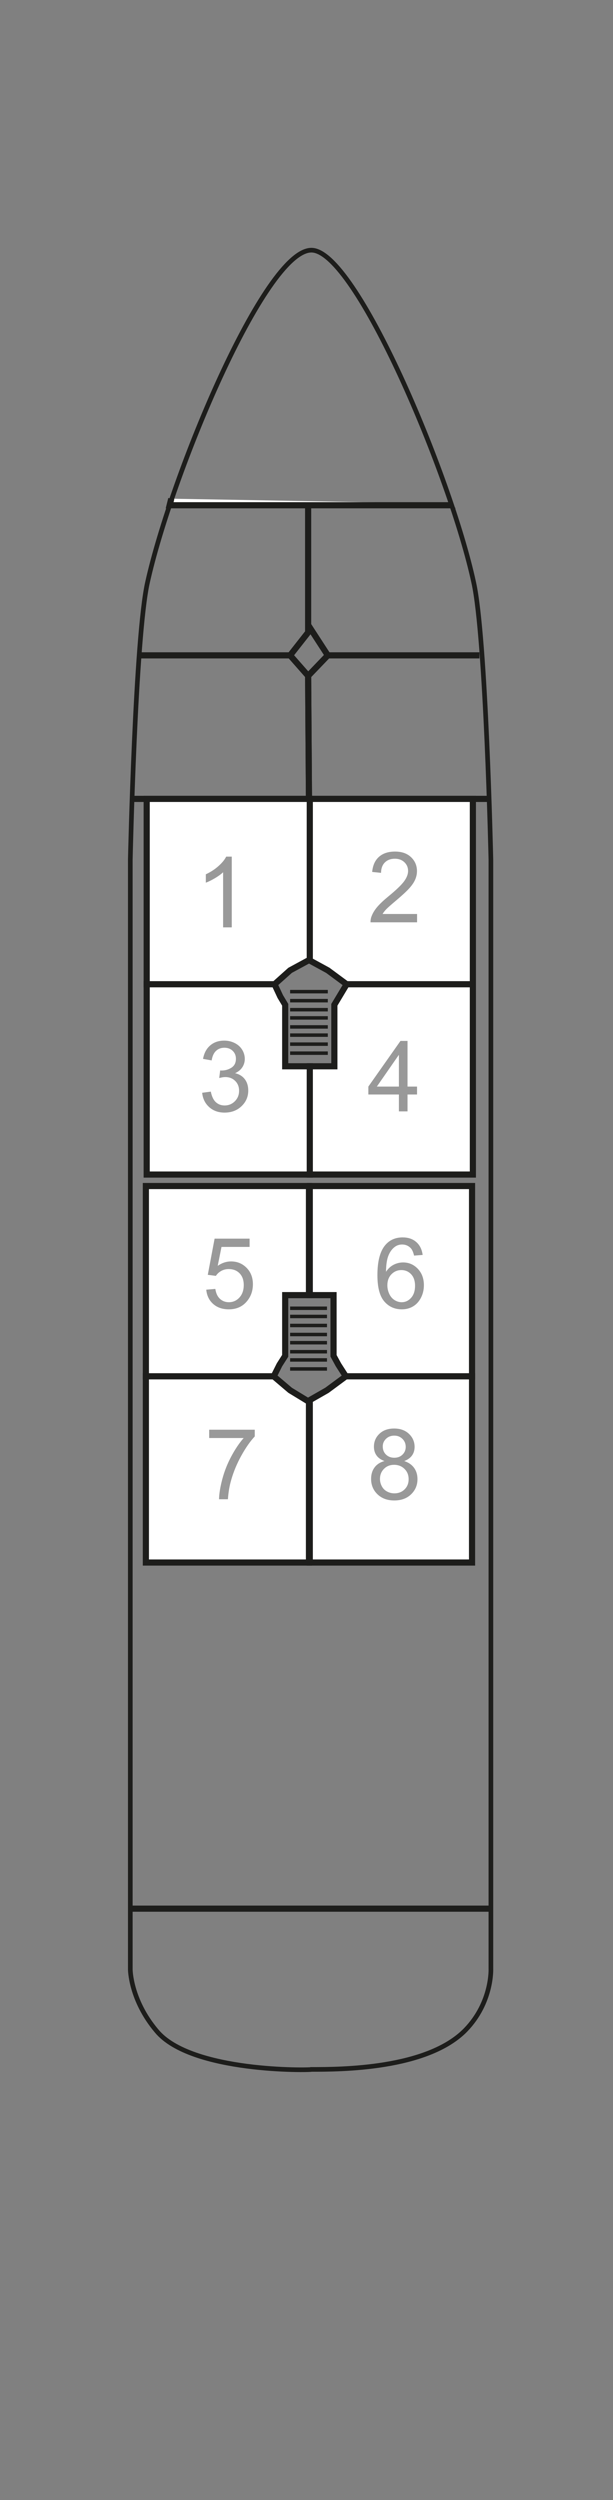 <?xml version="1.0" encoding="utf-8"?>
<!-- Generator: Adobe Illustrator 28.2.0, SVG Export Plug-In . SVG Version: 6.00 Build 0)  -->
<svg version="1.1" id="Ebene_1" xmlns="http://www.w3.org/2000/svg" xmlns:xlink="http://www.w3.org/1999/xlink" x="0px" y="0px"
	 width="74.8px" height="304.8px" viewBox="0 0 74.8 304.8" enable-background="new 0 0 74.8 304.8" xml:space="preserve">
<rect x="0" y="0" width="74.8" height="304.8" fill="#808080" stroke="none"/>
<g id="Rest">
	
		<polyline id="r_18_00000168081442352710201590000005236197809427440572_" fill="#FFFFFF" stroke="#1D1D1B" stroke-width="0.75" stroke-miterlimit="3.864" points="
		54.5,61.4 54.7,61.6 20.7,61.6 20.9,60.8 	"/>
	<path fill="none" stroke="#1D1D1B" stroke-width="0.567" stroke-miterlimit="3.864" d="M56.8,67.4"/>
	<path fill="none" stroke="#1D1D1B" stroke-width="0.567" stroke-miterlimit="3.864" d="M18.9,67.4"/>
	<path fill="none" stroke="#1D1D1B" stroke-width="0.567" stroke-miterlimit="3.864" d="M51.3,51.7"/>
	<path fill="none" stroke="#1D1D1B" stroke-width="0.567" stroke-miterlimit="3.864" d="M24.4,51.7"/>
	<g>
		<line fill="none" stroke="#1D1D1B" stroke-width="0.425" stroke-miterlimit="3.864" x1="35.4" y1="128.4" x2="40" y2="128.4"/>
		<line fill="none" stroke="#1D1D1B" stroke-width="0.425" stroke-miterlimit="3.864" x1="35.4" y1="127.3" x2="40" y2="127.3"/>
		<line fill="none" stroke="#1D1D1B" stroke-width="0.425" stroke-miterlimit="3.864" x1="35.4" y1="126.2" x2="40" y2="126.2"/>
		<line fill="none" stroke="#1D1D1B" stroke-width="0.425" stroke-miterlimit="3.864" x1="35.4" y1="125.2" x2="40" y2="125.2"/>
		<line fill="none" stroke="#1D1D1B" stroke-width="0.425" stroke-miterlimit="3.864" x1="35.4" y1="124.1" x2="40" y2="124.1"/>
		<line fill="none" stroke="#1D1D1B" stroke-width="0.425" stroke-miterlimit="3.864" x1="35.4" y1="123.1" x2="40" y2="123.1"/>
		<line fill="none" stroke="#1D1D1B" stroke-width="0.425" stroke-miterlimit="3.864" x1="35.4" y1="122" x2="40" y2="122"/>
		<line fill="none" stroke="#1D1D1B" stroke-width="0.425" stroke-miterlimit="3.864" x1="35.4" y1="120.9" x2="40" y2="120.9"/>
	</g>
	<path fill="none" stroke="#1D1D1B" stroke-width="0.567" stroke-miterlimit="3.864" d="M19.1,247.6c-3.2-3.8-3.2-7.5-3.2-7.5
		V104.8c0,0,0.6-27.1,2.1-33.8c2.9-13.1,14.3-40.5,20-40.5c5.4,0,17,27.5,19.8,40.5c1.5,6.7,2.1,33.8,2.1,33.8V240
		c0,0,0.2,4.1-3.1,7.5c-4.7,4.8-15.3,4.8-18.8,4.8C37.9,252.4,23.3,252.7,19.1,247.6z"/>
	<line fill="none" stroke="#1D1D1B" stroke-width="0.567" stroke-miterlimit="3.864" x1="54.4" y1="150.7" x2="48.6" y2="150.7"/>
	<g>
		
			<line fill="none" stroke="#1D1D1B" stroke-width="0.425" stroke-miterlimit="3.864" x1="39.9" y1="159.5" x2="35.4" y2="159.5"/>
		
			<line fill="none" stroke="#1D1D1B" stroke-width="0.425" stroke-miterlimit="3.864" x1="39.9" y1="160.5" x2="35.4" y2="160.5"/>
		
			<line fill="none" stroke="#1D1D1B" stroke-width="0.425" stroke-miterlimit="3.864" x1="39.9" y1="161.6" x2="35.4" y2="161.6"/>
		
			<line fill="none" stroke="#1D1D1B" stroke-width="0.425" stroke-miterlimit="3.864" x1="39.9" y1="162.7" x2="35.4" y2="162.7"/>
		
			<line fill="none" stroke="#1D1D1B" stroke-width="0.425" stroke-miterlimit="3.864" x1="39.9" y1="163.7" x2="35.4" y2="163.7"/>
		
			<line fill="none" stroke="#1D1D1B" stroke-width="0.425" stroke-miterlimit="3.864" x1="39.9" y1="164.8" x2="35.4" y2="164.8"/>
		
			<line fill="none" stroke="#1D1D1B" stroke-width="0.425" stroke-miterlimit="3.864" x1="39.9" y1="165.8" x2="35.4" y2="165.8"/>
		
			<line fill="none" stroke="#1D1D1B" stroke-width="0.425" stroke-miterlimit="3.864" x1="39.9" y1="166.9" x2="35.4" y2="166.9"/>
	</g>
	<polyline fill="none" stroke="#1D1D1B" stroke-width="0.75" stroke-miterlimit="10" points="17.1,79.9 35.4,79.9 37.6,82.4 
		37.6,82.4 37.7,97.4 16.1,97.4 	"/>
	<polyline fill="none" stroke="#1D1D1B" stroke-width="0.75" stroke-miterlimit="10" points="58.5,79.9 40,79.9 37.6,82.4 
		37.7,97.4 59.6,97.4 	"/>
	<polyline fill="none" stroke="#1D1D1B" stroke-width="0.75" stroke-miterlimit="10" points="35.4,79.9 37.6,77.1 37.6,76.2 
		37.6,61.6 37.6,76.2 40,79.9 	"/>
	<line fill="none" stroke="#1D1D1B" stroke-width="0.75" stroke-miterlimit="10" x1="15.8" y1="232.7" x2="59.8" y2="232.7"/>
</g>
<g id="KabRooms">
	<polygon id="r_2" fill="#FFFFFF" stroke="#1D1D1B" stroke-width="0.75" stroke-miterlimit="3.864" points="57.7,120 42.3,120 
		40,118.3 37.8,117.1 37.8,97.4 57.7,97.4 	"/>
	<polygon id="r_1" fill="#FFFFFF" stroke="#1D1D1B" stroke-width="0.75" stroke-miterlimit="3.864" points="35.4,118.3 33.5,120 
		17.9,120 17.9,97.4 37.8,97.4 37.8,117 	"/>
	<polygon id="r_4" fill="#FFFFFF" stroke="#1D1D1B" stroke-width="0.75" stroke-miterlimit="3.864" points="57.7,143.2 37.8,143.2 
		37.8,130 40.8,130 40.8,122.5 41.4,121.5 42.3,120 57.7,120 	"/>
	<polygon id="r_3" fill="#FFFFFF" stroke="#1D1D1B" stroke-width="0.75" stroke-miterlimit="3.864" points="37.8,143.2 17.9,143.2 
		17.9,120 33.5,120 34.2,121.5 34.8,122.5 34.8,130 37.8,130 	"/>
	<polygon id="r_6" fill="#FFFFFF" stroke="#1D1D1B" stroke-width="0.75" stroke-miterlimit="3.864" points="57.6,144.6 37.8,144.6 
		37.8,157.9 40.7,157.9 40.7,165.3 41.3,166.4 42.2,167.8 57.6,167.8 	"/>
	<polygon id="r_5" fill="#FFFFFF" stroke="#1D1D1B" stroke-width="0.75" stroke-miterlimit="3.864" points="37.7,144.6 17.8,144.6 
		17.8,167.8 33.4,167.8 34.1,166.4 34.8,165.3 34.8,157.9 37.7,157.9 	"/>
	<polygon id="r_8" fill="#FFFFFF" stroke="#1D1D1B" stroke-width="0.75" stroke-miterlimit="3.864" points="57.6,167.8 42.2,167.8 
		39.9,169.5 37.8,170.7 37.8,190.5 57.6,190.5 	"/>
	<polygon id="r_7" fill="#FFFFFF" stroke="#1D1D1B" stroke-width="0.75" stroke-miterlimit="3.864" points="35.4,169.5 33.4,167.8 
		17.8,167.8 17.8,190.5 37.7,190.5 37.7,170.9 	"/>
</g>
<g id="KabNo">
	<g id="n_8" enable-background="new    ">
		<path fill="#999999" d="M46.916,178.129c-0.438-0.16-0.762-0.389-0.973-0.686s-0.316-0.652-0.316-1.066
			c0-0.625,0.225-1.15,0.674-1.576s1.047-0.639,1.793-0.639c0.75,0,1.354,0.218,1.811,0.653s0.686,0.966,0.686,1.591
			c0,0.398-0.104,0.745-0.313,1.04s-0.527,0.522-0.953,0.683c0.527,0.172,0.93,0.449,1.205,0.832s0.412,0.84,0.412,1.371
			c0,0.734-0.26,1.352-0.779,1.852s-1.203,0.75-2.051,0.75s-1.531-0.251-2.051-0.753s-0.779-1.128-0.779-1.878
			c0-0.559,0.143-1.026,0.426-1.403S46.393,178.266,46.916,178.129z M46.365,180.309c0,0.301,0.072,0.592,0.215,0.873
			s0.354,0.499,0.635,0.653s0.584,0.231,0.908,0.231c0.504,0,0.92-0.162,1.248-0.486s0.492-0.736,0.492-1.236
			c0-0.508-0.168-0.928-0.506-1.26s-0.762-0.498-1.27-0.498c-0.496,0-0.906,0.164-1.232,0.492S46.365,179.816,46.365,180.309z
			 M46.705,176.342c0,0.406,0.131,0.738,0.393,0.996s0.602,0.387,1.02,0.387c0.406,0,0.74-0.128,1-0.384s0.389-0.569,0.389-0.94
			c0-0.387-0.133-0.712-0.4-0.976s-0.602-0.396-1-0.396c-0.402,0-0.736,0.129-1.002,0.387S46.705,175.982,46.705,176.342z"/>
	</g>
	<g id="n_7" enable-background="new    ">
		<path fill="#999999" d="M25.525,175.322v-1.014h5.561v0.82c-0.547,0.582-1.089,1.355-1.626,2.32s-0.952,1.957-1.245,2.977
			c-0.211,0.719-0.346,1.506-0.404,2.361h-1.084c0.012-0.676,0.145-1.492,0.398-2.449s0.618-1.88,1.093-2.769
			s0.979-1.638,1.515-2.247H25.525z"/>
	</g>
	<g id="n_6" enable-background="new    ">
		<path fill="#999999" d="M51.573,152.999l-1.049,0.082c-0.094-0.414-0.227-0.715-0.398-0.902c-0.285-0.301-0.637-0.451-1.055-0.451
			c-0.336,0-0.631,0.094-0.885,0.281c-0.332,0.242-0.594,0.596-0.785,1.061s-0.291,1.127-0.299,1.986
			c0.254-0.387,0.564-0.674,0.932-0.861s0.752-0.281,1.154-0.281c0.703,0,1.302,0.259,1.796,0.776s0.741,1.187,0.741,2.007
			c0,0.539-0.116,1.04-0.349,1.503s-0.552,0.817-0.958,1.063s-0.867,0.369-1.383,0.369c-0.879,0-1.596-0.323-2.15-0.97
			s-0.832-1.712-0.832-3.196c0-1.66,0.307-2.867,0.92-3.621c0.535-0.656,1.256-0.984,2.162-0.984c0.676,0,1.229,0.189,1.661,0.568
			S51.487,152.331,51.573,152.999z M47.267,156.702c0,0.363,0.077,0.711,0.231,1.043s0.37,0.585,0.647,0.759
			s0.568,0.261,0.873,0.261c0.445,0,0.828-0.18,1.148-0.539s0.48-0.848,0.48-1.465c0-0.594-0.158-1.062-0.475-1.403
			s-0.715-0.513-1.195-0.513c-0.477,0-0.881,0.171-1.213,0.513S47.267,156.147,47.267,156.702z"/>
	</g>
	<g id="n_5" enable-background="new    ">
		<path fill="#999999" d="M25.168,157.235l1.107-0.094c0.082,0.539,0.272,0.944,0.571,1.216s0.659,0.407,1.081,0.407
			c0.508,0,0.938-0.191,1.289-0.574s0.527-0.891,0.527-1.523c0-0.602-0.169-1.076-0.507-1.424s-0.78-0.521-1.327-0.521
			c-0.34,0-0.646,0.077-0.92,0.231s-0.488,0.354-0.645,0.601l-0.99-0.129l0.832-4.412h4.271v1.008h-3.428l-0.463,2.308
			c0.516-0.359,1.057-0.539,1.623-0.539c0.75,0,1.383,0.26,1.898,0.779s0.773,1.188,0.773,2.004c0,0.777-0.227,1.449-0.68,2.016
			c-0.551,0.695-1.303,1.043-2.256,1.043c-0.781,0-1.419-0.219-1.913-0.656S25.238,157.958,25.168,157.235z"/>
	</g>
	<g id="n_4" enable-background="new    ">
		<path fill="#999999" d="M48.674,135.497v-2.057h-3.727v-0.967l3.92-5.566h0.861v5.566h1.16v0.967h-1.16v2.057H48.674z
			 M48.674,132.473V128.6l-2.689,3.873H48.674z"/>
	</g>
	<g id="n_3" enable-background="new    ">
		<path fill="#999999" d="M24.669,133.229l1.055-0.141c0.121,0.598,0.327,1.028,0.618,1.292s0.646,0.396,1.063,0.396
			c0.496,0,0.915-0.172,1.257-0.516s0.513-0.77,0.513-1.277c0-0.484-0.158-0.884-0.475-1.198s-0.719-0.472-1.207-0.472
			c-0.199,0-0.447,0.039-0.744,0.117l0.117-0.926c0.07,0.008,0.127,0.012,0.17,0.012c0.449,0,0.854-0.117,1.213-0.352
			s0.539-0.596,0.539-1.084c0-0.387-0.131-0.707-0.393-0.961s-0.6-0.381-1.014-0.381c-0.41,0-0.752,0.129-1.025,0.387
			s-0.449,0.645-0.527,1.16l-1.055-0.188c0.129-0.707,0.422-1.255,0.879-1.644s1.025-0.583,1.705-0.583
			c0.469,0,0.9,0.101,1.295,0.302s0.696,0.476,0.905,0.823s0.313,0.717,0.313,1.107c0,0.371-0.1,0.709-0.299,1.014
			s-0.494,0.547-0.885,0.727c0.508,0.117,0.902,0.36,1.184,0.729s0.422,0.831,0.422,1.386c0,0.75-0.273,1.386-0.82,1.907
			s-1.238,0.782-2.074,0.782c-0.754,0-1.38-0.225-1.878-0.674S24.74,133.944,24.669,133.229z"/>
	</g>
	<g id="n_2">
		<path fill="#999999" d="M50.892,111.433v1.014h-5.678c-0.008-0.254,0.033-0.498,0.123-0.732c0.145-0.387,0.376-0.768,0.694-1.143
			s0.778-0.809,1.38-1.301c0.934-0.766,1.564-1.372,1.893-1.819s0.492-0.87,0.492-1.269c0-0.418-0.149-0.771-0.448-1.058
			s-0.688-0.431-1.169-0.431c-0.508,0-0.914,0.152-1.219,0.457s-0.459,0.727-0.463,1.266l-1.084-0.111
			c0.074-0.809,0.354-1.425,0.838-1.849s1.135-0.636,1.951-0.636c0.824,0,1.477,0.229,1.957,0.686s0.721,1.023,0.721,1.699
			c0,0.344-0.07,0.682-0.211,1.014s-0.374,0.682-0.7,1.049s-0.868,0.871-1.626,1.512c-0.633,0.531-1.039,0.892-1.219,1.081
			s-0.328,0.38-0.445,0.571H50.892z"/>
	</g>
	<g id="n_1" enable-background="new    ">
		<path fill="#999999" d="M28.279,113.064h-1.055v-6.721c-0.254,0.242-0.587,0.484-0.999,0.727s-0.782,0.424-1.11,0.545v-1.02
			c0.59-0.277,1.105-0.613,1.547-1.008s0.754-0.777,0.938-1.148h0.68V113.064z"/>
	</g>
</g>
</svg>
